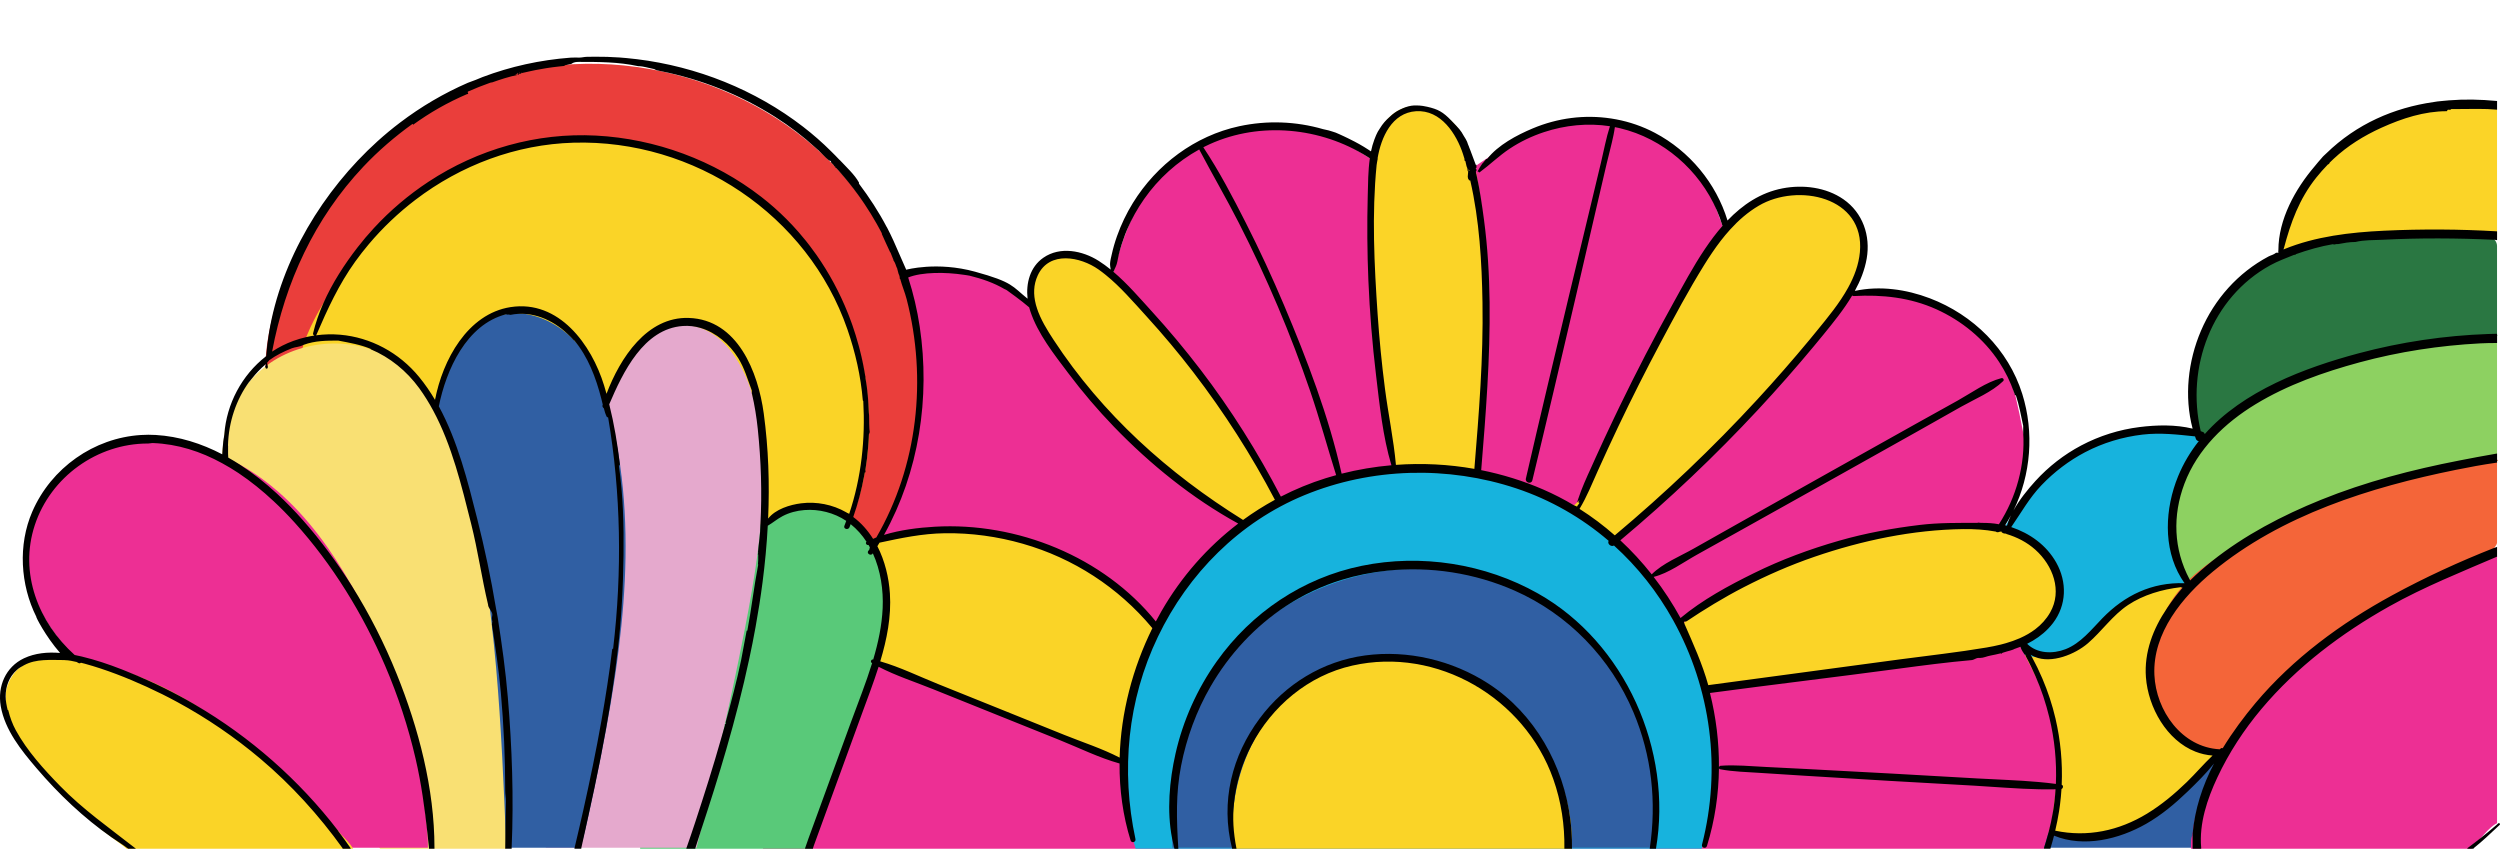 <?xml version="1.0" encoding="UTF-8"?>
<svg id="_レイヤー_2" data-name="レイヤー 2" xmlns="http://www.w3.org/2000/svg" viewBox="0 0 674.617 229.655">
  <defs>
    <style>
      .cls-1 {
        fill: #305fa3;
      }

      .cls-1, .cls-2, .cls-3, .cls-4, .cls-5, .cls-6, .cls-7, .cls-8, .cls-9, .cls-10, .cls-11, .cls-12, .cls-13 {
        stroke-width: 0px;
      }

      .cls-2 {
        fill: #ed2f94;
      }

      .cls-3 {
        fill: #2a7742;
      }

      .cls-4 {
        fill: #fad427;
      }

      .cls-5 {
        fill: #000;
      }

      .cls-6 {
        fill: #e5a9cd;
      }

      .cls-7 {
        fill: #f9e073;
      }

      .cls-8 {
        fill: #f46539;
      }

      .cls-9 {
        fill: #59c979;
      }

      .cls-10 {
        fill: #17b3dd;
      }

      .cls-11 {
        fill: #8dd161;
      }

      .cls-12 {
        fill: #fbd427;
      }

      .cls-13 {
        fill: #ea3e3b;
      }
    </style>
  </defs>
  <g id="_初期画面" data-name="初期画面">
    <g>
      <path class="cls-1" d="M591.706,229.655c.175-.293.317-.605.43-.898-.113.317-.255.615-.43.898Z"/>
      <path class="cls-1" d="M600.847,202.912c-5.055,5.552-7.358,15.27-8.12,22.553-.114,1.107-.213,2.265-.591,3.291h-46.382c1.48-3.414,2.317-7.103,2.435-10.825.624.227,1.258.416,1.901.567,1.282.303,2.591.454,3.906.473.014,0,.028.005.043,0,.53.009,1.059,0,1.589-.038,3.722-.222,7.458-1.386,10.848-2.989,5.694-2.686,10.763-6.535,16.334-9.467,2.87-1.513,6.209-2.937,9.623-3.646.492-.104.993-.189,1.49-.26.657-.095,1.31-.156,1.967-.185h.005c1.31-.061,2.615.019,3.887.27h.009c.18.038.35.076.53.118.175.043.35.09.525.137Z"/>
      <path class="cls-4" d="M581.205,175.66c-1.404,6.309-.673,13.214,2.72,18.715,3.393,5.501,9.605,9.363,16.067,9.228-4.868,1.838-7.93,6.527-11.521,10.293-9.953,10.437-26.19,14.344-39.802,9.576,3.371-7.717,1.149-16.68-1.905-24.528-3.053-7.849-6.965-15.704-6.889-24.126.015-1.654.269-3.478,1.513-4.568,1.748-1.532,4.407-.864,6.712-.571,3.754.478,7.66-.334,10.912-2.269,6.404-3.811,10.155-11.657,17.263-13.893,3.52-1.107,13.943-.116,13.214,5.404-.328,2.482-3.445,5.29-4.664,7.463-1.63,2.904-2.896,6.019-3.62,9.274Z"/>
      <path class="cls-10" d="M561.307,121.558c10.535-5.634,23.315-6.915,34.759-3.484-9.744,10.739-12.175,27.51-5.88,40.573-4.806-1.508-10.099.252-14.279,3.061-4.18,2.81-7.591,6.604-11.476,9.81-3.885,3.206-8.551,5.909-13.588,5.861-11.883-.113-15.589-12.073-14.708-21.907.712-7.955,6.287-16.221,11.162-22.261,3.84-4.757,8.615-8.769,14.01-11.654Z"/>
      <path class="cls-2" d="M555.59,208.024c-.255,1.022-.79,4.947-1.225,8.337-.014.137-.033.274-.052.411-.019.166-.043.331-.062.497-.005.028-.009.052-.009.076-.076.577-.142,1.126-.203,1.627-.203,1.627-.34,2.766-.34,2.766l-.899,2.904-.203.653c-.005.024-.014.052-.024.076-.005.024-.014.047-.019.071l-1.017,3.431c-.005.009-.005.164-.009.164H205.857l17.68-51.611,1.313-10.723v-.005l.096-.028,2.796-22.08v-.156s.001,0,.001-.005l.579-1.754v-2.899l.223-1.315.231-.019,4.175-30.214v-.009l-.095-.161.721-5.755-.033-.066-.014-.147v-.199l.131-.137,2.941-23.281-.18-.232v-.019l.579-3.097v-.024l.318-2.419s1.257-.437,2.946-.437h.01c.563,0,1.145-.579,1.802-.579h.563c.478,0,.927,1.981,1.419,1.981l1.842-.367c3.594-.579,3.242-.947,3.947-.526.019.009,1.828.216,1.842.226.624.487,4.669.009,7.956.482.043.005.09-.059.132-.059h.005c1.272,0,2.516.436,3.537.512.114.009.232.067.34.067h.005c.993.579,1.731.447,2.038.551.369.123,1.362.805,2.625,1.661.005,0,.009.041.009.041.019.014.038.032.057.046.96.638.749-.133,1.865.656,0,0,.902.334.902.338l1.1.733s.728.733.733.733c2.781,1.972,4.409,3.212,4.877,3.552.014.005.221.447.235.457.009.005-.429.164-.419.174l1.097-.454.731-.303.084-.038,18.828-7.897.218-.095,1.66-.695.171-.071s.005-.014.005-.019c.005-.009.01-.024.01-.033.099-.421.818-3.41,2.208-7.443t.005-.009c.009-.024.014-.047.024-.071.005-.009.005-.024.009-.033.407-1.178.875-2.44,1.39-3.76.009-.028.024-.057.038-.085,1.125-2.833,2.521-5.892,4.195-8.815,0-.009.005-.014.009-.019,2.894-5.051,6.621-9.685,11.246-11.993,3.178-1.589,6.446-2.828,9.567-3.783.123-.043.251-.085.378-.118,7.652-2.303,14.39-2.96,16.906-3.131.009-.005.024-.005.038-.005.653-.047,1.012-.054,1.012-.054l.203.06h.005l.549.077,13.43,3.611,6.039,3.775c.052.028.099.062.151.095l.794.497c.08.047.166.097.246.149l.714.448.615.285,1.419.318h.397l3.589.428.024-.391,19.053,2.276h1.367l.057-.009.033.009h.009l.476.557v-.005l-.228-.009.716-.582-.02-.024.141-.123.246-.18.409-.288.006-.014.041-.052.079-.071.047-.028.005-.005,2.804-1.859.09-.057.005-.005,1.135-.752.009-.009.009-.005,5.935-3.92.009-.009.009-.005s.005-.005.009-.005l1.324-.875s14.253-5.566,20.869-4.336c.009-.005.014-.005.019,0,.005-.005.009,0,.009,0,.014.005.028.005.043.009.09.014.175.033.26.052.024.005.052.014.08.019,1.173.284,2.459.558,3.788.837.033.005.066.014.099.019.312.066.629.132.946.199,1.064.217,2.152.44,3.225.676.227.047.454.099.681.147.052.009.104.024.161.038.374.08.752.166,1.121.255.26.057.52.123.78.184.222.057.445.109.667.166.109.028.218.057.326.085.218.052.43.109.643.17.109.028.213.057.317.085.156.047.312.09.468.137.156.043.307.09.459.132.705.218,1.371.44,1.986.681.113.043.227.085.336.132.123.047.241.099.359.151.184.08.364.161.539.246.147.071.288.142.426.218.005,0,.009.005.014.005.142.076.279.156.411.232.137.085.269.17.397.255.095.066.189.132.274.199.014.009.033.024.047.038.076.057.147.114.213.175.08.071.161.142.232.213,2.837,2.837,10.877,9.458,11.35,11.35.014.062.033.128.052.199.062.218.147.492.246.813.028.085.057.175.09.269.019.062.042.128.061.189.043.128.085.26.132.397.024.076.052.147.076.222.09.265.184.544.284.832.047.142.099.293.151.44.038.104.076.213.113.322.175.497.355,1.012.539,1.527.052.156.109.312.166.468.028.076.057.156.085.236.085.232.166.468.251.695.009.024.014.043.024.066.761,2.114,1.433,3.944,1.523,4.18.005.009.009.014.009.024l1.532.752.511.251,31.855,15.662.884.435.913.449s16.306.889,17.724,1.835c1.419.946,12.768,7.566,14.187,8.512,1.419.946,9.458,10.877,10.404,14.187.213.738.416,1.731.676,2.88t.005.009c.047.227.252.463.308.705.738,3.107,1.565,7.098,2.143,10.182v.005c.579.846.174,1.627.25,2.298.473,4.256-1.928,13.714-1.928,13.714l-3.262,8.9-.148.175-.119.033v.213l.21.27.067.024.282,1.598.03.095,3.346,25.149.581,2.866.113.085v2.289s-.09.005-.085.014c.009.019-.014.057.014.113.161.279.549,1.012,1.073,2.029.005.005-.007.009-.002.014,2.104,4.086,6.478,12.745,6.837,15.246.473,3.31,2.85,14.187,2.377,16.079Z"/>
      <path class="cls-13" d="M232.746,153.593c2.416-5.316,5.359-10.384,8.017-15.581,2.21-5.741,4.656-11.4,6.335-17.327.305-1.997.589-3.996.826-6.001-.169-.243-.274-.549-.272-.925.034-5.367.597-10.712.631-16.079.003-.406.125-.733.321-.984-1.768-17.043-8.162-33.594-18.987-46.903-22.827-28.065-63.779-39.794-98.003-28.068-20.54,7.038-37.818,22.257-48.497,41.041-10.294,18.107-18.138,42.911-3.332,60.284,24.477,28.721,59.412,48.327,96.679,54.256,12.399,1.973,25.589,2.379,37.003-2.85,8.49-3.889,15.334-10.635,20.682-18.355-.999-.15-1.964-1.277-1.404-2.508Z"/>
      <path class="cls-4" d="M134.027,41.175c24.504-8.018,52.959-2.602,72.804,13.858,19.845,16.46,30.428,43.423,27.078,68.987-1.992,15.203-8.987,30.149-21.072,39.585-11.932,9.316-27.726,12.516-42.852,11.921-27.513-1.082-53.763-14.998-71.49-35.832-8.102-9.522-17.454-22.55-18.234-35.479-.749-12.417,7.97-24.393,14.879-33.95,9.683-13.394,23.092-23.92,38.888-29.089Z"/>
      <path class="cls-9" d="M238.931,162.143c-.166,4.464-1.05,9.08-2.242,13.577-.298,1.135-.62,2.265-.951,3.381-.487,1.646-1.003,3.258-1.527,4.838-3.816,11.52-7.637,23.184-11.454,34.709-1.135,3.414-2.298,6.338-3.651,10.388h-46.363c-.028-1.736.009-3.417.095-5.011.828-15.672,4.37-31.244,10.323-45.766.454-1.116.927-2.262,1.419-3.369.218-.511.445-1.034.676-1.54,4.228-9.311,10.39-24.094,19.715-31.707.104-.085.208-.175.312-.255.648-.516,1.31-.995,1.986-1.43l.005-.006c2.672-1.735,5.58-2.871,8.758-3.15,4.341-.378,8.777.728,12.503,2.984.378.227.747.468,1.107.719,1.475,1.021,2.818,2.237,3.968,3.618.856,1.026,1.589,2.1,2.218,3.216.364.643.69,1.3.988,1.972l.009.024c1.717,3.934,2.275,8.295,2.104,12.811Z"/>
      <path class="cls-6" d="M205.284,141.383c-.232,2.752-.539,5.5-.898,8.247,0,.009,0,.014-.005.019,0,.024-.005.043-.005.066-.87,6.587-2.052,13.156-3.315,19.654-.076.392-.151.78-.232,1.173-.501,2.577-1.017,5.15-1.551,7.723-1.159,5.67-2.374,11.326-3.622,16.982-.005.014-.005.028-.009.038,0,.005-.005.009-.005.014-2,9.07-4.086,18.126-6.171,27.178-.166.719-.331,1.442-.501,2.166,0,.005-.005.014-.005.019,0,.005-.005.009-.005.014-.317,1.362-.643,2.724-.993,4.081h-40.684c.875-11.127,3.66-22.695,4.365-28.682,1.036-8.815,2.119-17.625,3.244-26.43.052-.435.109-.875.17-1.31,2.312-18.065,4.819-36.111,7.505-54.123.284-1.887.572-3.788.913-5.68.18-.993.374-1.986.591-2.97.87-3.972,2.09-7.836,4.114-11.35,3.471-6.039,9.879-10.91,16.831-10.513,1.419.08,2.762.359,4.024.809.009.005.019.005.028.009t.009.005c6.919,2.464,11.506,9.974,13.856,17.701v.005c.005.014.005.024.009.038.44,1.423.794,2.856,1.073,4.266,2.019,10.163,2.147,20.515,1.267,30.852Z"/>
      <path class="cls-1" d="M166.942,175.352c0,.042-.005.085-.014.128-1.196,9.534-2.88,19.058-4.762,28.506-.019.109-.043.218-.066.326-.123.638-.251,1.277-.383,1.915-.861,4.237-1.759,8.455-2.667,12.655-.014.071-.033.147-.047.218-.019.104-.043.203-.066.307-.076.35-.151.705-.232,1.055-.18.799-.355,1.598-.534,2.398-.033.147-.066.293-.099.44-.426,1.835-.894,3.665-1.452,5.457h-36.092c-.643-3.712-.794-7.547-.941-11.326-.757-20.155-1.513-40.315-2.275-60.47-.024-.61-.047-1.22-.071-1.83-.014-.426-.033-.851-.047-1.277-.52-13.799-2.818-29.06-.312-43.077.123-.695.26-1.39.411-2.081.828-3.845,2.052-7.585,3.812-11.16,2.937-5.977,8.082-11.236,14.594-12.631.421-.09.846-.166,1.272-.222,6.569-.875,13.298,2.289,17.956,7.141,0,0,.005.009.009.009.005.005.009.009.014.014.307.322.605.653.894.988,4.091,4.753,6.521,10.654,8.228,16.726.359,1.267.686,2.54.988,3.812.96,4.053,1.717,8.124,2.289,12.215,0,.014.005.024.005.038v.019c2.303,16.4,1.679,33.07-.411,49.707Z"/>
      <path class="cls-7" d="M136.615,229.036h-34.044c-12.593-20.25-23.238-41.732-31.765-63.953-2.109-5.5-4.616-11.784-6.692-18.248-.932-2.904-1.778-5.899-2.459-8.864-1.003-4.351-1.655-8.738-1.721-12.999-.014-.638-.014-1.281.009-1.91,0-.156.005-.312.014-.463.005-.208.014-.418.028-.626.005-.114.009-.233.014-.346.052-.828.538-3.761.538-4.399v-.009c.579-5.15,3.037-9.997,6.787-14.282.005-.005.003-.009.007-.014.846-.969,1.777-1.911,2.799-2.818.478-.426.974-.837,1.48-1.225.024-.019.047-.038.071-.057.397-.303.799-.591,1.21-.875,2.658-1.816,5.618-3.173,8.725-4.048,3.064-.875,6.266-1.277,9.453-1.196,3.046.076,6.077.586,8.952,1.556.009.005.014.005.024.009.005,0,.005.005.009.005,1.764.591,3.471,1.357,5.088,2.294,5.093,2.956,9.037,7.193,12.149,12.13,4.497,7.141,7.254,15.743,9.245,24.028,2.426,10.082,4.19,20.283,5.514,30.554.118.88.227,1.759.331,2.639.095.714.18,1.433.26,2.147,1.858,15.975,2.738,32.096,3.452,48.193.142,3.083.27,6.302.402,9.381.047,1.083.095,2.241.118,3.398Z"/>
      <path class="cls-2" d="M115.466,228.756h-49.825c-8.654-6.375-16.424-13.832-22.813-22.477-1.802-2.431-3.49-4.956-5.06-7.576-4.232-7.07-10.56-13.279-16.358-19.706-.43-.478-.861-.96-1.286-1.438-8.418-9.553-15.251-19.753-11.997-34.068,2.8-12.347,14.272-21.668,26.747-23.839,1.579-.274,3.168-.449,4.757-.525,6.919-.331,13.875,1.149,20.311,3.925.463.194.927.402,1.386.62,0,0,.005-.005.005,0,1.168.539,2.317,1.125,3.443,1.745.005.005.014.009.019.014,2.015,1.111,3.963,2.355,5.817,3.698,1.504,1.092,2.951,2.246,4.346,3.462,8.139,7.042,14.561,16.003,19.909,25.395.024.043.047.085.071.128.005.005.005.009.009.014,11.387,20.032,18.367,42.561,20.306,65.53.033.411.066.823.095,1.239,0,.014.005.024.005.038.08,1.263.132,2.544.114,3.821Z"/>
      <path class="cls-4" d="M95.288,229.036h-61.085c-1.381-1.157-2.748-2.069-4.086-3.077-7.992-6.011-15.218-13.108-21.418-20.953-2.904-3.674-5.646-7.691-6.677-12.26-.095-.43-.118-.888-.175-1.332,0-.014-.154-.032-.154-.047-.147-1.13-.169-2.293-.169-3.433v-.019c0-2.653,1.275-5.211,3.03-7.136.298-.326.661-.457,1.006-.746,3.05-2.54,7.272-3.069,11.311-2.491h.014c.828,0,1.641.251,2.45.36.265.038.525.218.79.218h.009c4.365,0,8.597,1.407,12.707,2.788,5.401,1.802,10.584,4.045,15.577,6.873,1.428.804,2.837,1.575,4.228,2.45,14.315,8.985,27.017,21.401,38.575,33.938.279.298.553.718.828,1.016,1.102,1.196,2.213,2.113,3.239,3.849Z"/>
      <path class="cls-4" d="M235.611,145.384s13.066-1.989,14.327-1.989,14.818-.631,22.069,1.576c7.251,2.207,16.394,5.36,19.231,6.936,2.837,1.576,15.448,11.35,15.448,11.35l4.291,6.236s-4.606,13.941-4.921,15.202c-.315,1.261-2.837,21.123-2.837,21.123,0,0-38.778-15.763-40.039-16.394-1.261-.631-27.848-10.469-27.848-10.469,0,0,4.203-9.078,3.887-13.807-.315-4.729-1.892-14.187-1.892-14.187l-1.717-5.577h0Z"/>
      <path class="cls-4" d="M338.12,120.905c-.267-.123-.513-.324-.705-.635-2.512-4.052-5.219-7.965-8.253-11.645-.413-.501-.477-1.069-.333-1.569-3.314-3.532-6.689-7.001-9.384-11.061-.269-.405-.321-.801-.238-1.155-1.245-1.736-2.913-3.136-4.547-4.5-.733-.612-.663-1.416-.22-1.997-5.271-5.517-10.974-10.615-17.096-15.189-3.794-2.834-8.546-5.592-13.01-4.01-3.903,1.383-6.071,5.824-5.984,9.964.086,4.14,1.97,8.018,4.046,11.6,3.199,5.517,6.954,10.7,11.102,15.541,7.215,8.421,15.589,15.784,24.438,22.44,4.526,3.405,9.168,6.747,13.97,9.754,2.902,1.817,2.813,4.198,5.679,2.43.502-.31,7.19-6.479,7.358-6.093-2.052-4.725-4.333-9.356-6.821-13.874Z"/>
      <path class="cls-12" d="M369.909,47.198c.19-3.379.451-6.803,1.583-9.992s3.247-6.165,6.297-7.632c5.171-2.486,11.665.121,15.279,4.577,3.614,4.456,4.96,10.298,5.891,15.959,4.207,25.575,2.073,51.717-.071,77.547.151-1.817-17.871-1.554-19.571-1.373-4.118.437-3.307.86-3.636-2.422-.32-3.196-.964-6.352-1.552-9.552-2.592-14.108-4.109-28.412-4.539-42.749-.243-8.12-.137-16.251.32-24.362Z"/>
      <path class="cls-12" d="M457.838,73.507c3.321-5.353,6.872-10.661,11.57-14.859,4.697-4.198,10.703-7.233,17.003-7.248,6.3-.016,12.782,3.44,15.27,9.228,1.759,4.093,1.399,8.856-.098,13.052-1.496,4.196-4.042,7.927-6.65,11.538-16.563,22.934-36.805,43.206-59.714,59.803-.601.434-10.607-7.235-11.327-8.1,4.061-2.371,5.468-8.5,7.385-12.62,2.689-5.782,5.415-11.548,8.232-17.269,5.627-11.429,11.613-22.694,18.33-33.524Z"/>
      <path class="cls-12" d="M547.396,144.732c-5.945-3.18-12.993-3.446-19.727-3.128-7.515.354-14.998,1.361-22.344,2.985-12.911,2.854-25.402,7.614-36.933,14.087-3.497,1.963-12.978,5.893-14.188,10.041-.528,1.808,6.475,18.254,6.669,18.198,11.539-3.3,23.677-4.052,35.786-4.746.235-.518.697-.941,1.395-1.021,11.658-1.336,23.291-3.044,35.012-3.598,3.649-1.018,7.231-2.282,10.722-3.891,5.5-2.536,11.064-6.447,12.457-12.341,1.551-6.561-2.904-13.406-8.849-16.586Z"/>
      <path class="cls-10" d="M461.502,221.748c-.449,2.284-1.073,4.798-2.171,6.827-.057.109-.118.462-.18.462h-152.709c-.17-.579-.331-1.157-.478-1.677-.908-3.202-1.334-6.71-1.636-8.838-.809-5.713-.969-11.541-.52-17.291,0-.009,0-.032.005-.041.222-2.847.591-5.688,1.107-8.493.889-4.838,2.199-9.604,3.911-14.206,5.117-13.771,13.856-26.239,25.504-35.257,1.04-.804,2.104-1.58,3.183-2.323.062-.047.123-.09.184-.128,25.376-17.403,61.156-18.528,87.401-2.322,13.284,8.2,23.692,20.571,30.19,34.744,1.409,3.069,2.634,6.219,3.66,9.434,0,0,.005,0,0,.005,4.039,12.593,5.098,26.109,2.549,39.104Z"/>
      <path class="cls-1" d="M445.882,228.756h-129.499c-.038-.884-.071-1.773-.099-2.653-.227-7.931.09-15.738,2.208-23.574,3.197-11.808,9.486-22.827,18.405-31.245,3.121-2.946,6.545-5.552,10.191-7.793,8.219-5.065,17.568-8.304,27.159-9.524,10.451-1.343,21.191-.279,31.07,3.424,22.959,8.616,40.069,31.188,41.96,55.641.407,5.23.066,10.702-1.395,15.724Z"/>
      <path class="cls-4" d="M424.091,229.036h-91.336c-.298-4.629-.317-8.141.232-12.227.066-.539.151-1.148.241-1.692.813-4.809,2.312-9.569,4.464-13.957,3.277-6.701,8.054-12.644,14.168-16.895,12.65-8.801,30.171-9.467,43.999-2.657,13.828,6.81,23.773,20.486,27.168,35.52.312,1.371.563,2.764.752,4.174.132,1.007.227,2.158.293,3.175.09,1.475.099,2.825.019,4.561Z"/>
      <path class="cls-12" d="M673.817,29.31v34.848c-.579-.095-1.169-.184-1.755-.26-1.901-.26-3.812-.449-5.727-.568-5.977-.388-12.012-.156-18.046.383-4.242.374-8.484.903-12.698,1.475-.019,0-.043.005-.062.005-1.584.213-3.159.435-4.734.653-.038.005-.076.009-.114.019-.298.043-.61.109-.946.189-.019.005-.038.009-.062.014-3.154.776-7.704,2.889-10.697,2.563-.307-.028-.596-.09-.865-.175-.624-.203-1.088-.487-1.419-.837-.118-.118-.218-.251-.298-.388-.043-.061-.08-.128-.113-.194-1.064-2.109.955-5.637,1.887-7.827,2.095-4.909,4.956-9.496,8.455-13.53.596-.69,1.211-1.362,1.844-2.019.303-.312.61-.619.917-.922,1.376-1.352,2.833-2.629,4.355-3.812,7.013-5.434,15.497-8.919,24.283-10.12,1.088-.156,2.18-.27,3.273-.345,1.551-.113,3.107-.151,4.658-.118,1.423.028,2.843.118,4.257.274,1.206.132,2.447.326,3.604.69Z"/>
      <path class="cls-3" d="M673.92,90.442c-.033.076-.067.147-.104.208-.165.298-.355.459-.568.459-14.329,1.65-28.748,3.32-42.547,7.514-12.461,3.788-24.506,9.784-33.85,18.793-.553.53-1.102,1.078-1.636,1.636l-.009.009c-.43.445-.851.898-1.267,1.357-.265-1.021-.501-2.052-.709-3.093-1.688-8.432-1.442-17.289,1.244-25.447,1.631-4.942,4.19-9.605,7.519-13.601,2.823-3.395,6.2-6.309,10.03-8.503,0,0,.005,0,.005-.005.024-.009.038-.019.061-.033,1.471-.837,2.989-1.471,4.54-2.095.024-.009.043-.093.066-.097,9.661-3.897,20.68-3.98,31.235-3.98h2.629c3.854,0,7.703-.016,11.558-.011,1.073,0,2.435-.148,3.845-.238.123-.009.251.004.374-.005,2.1-.123,4.266-.133,5.727.577.028.009.057.023.08.038.435.222.804.494,1.078.858.005.005.005.006.009.011.038.043.072.081.1.124.17.251.488.757.488,1.462v24.071s.07-.005.103-.009Z"/>
      <path class="cls-11" d="M674.138,124.25c-.104.028-.213.052-.322.076-2.289.511-4.819.601-7.061.884-3.046.383-6.082.865-9.099,1.438-14.627,2.766-28.871,7.699-42.102,14.471-.601.307-1.196.62-1.792.932-8.465,4.469-16.518,9.718-24,15.686l-.005.005c-.047-.08-.09-.161-.132-.246-4.639-8.422-4.483-19.03-.733-27.896.638-1.513,1.371-2.975,2.194-4.389,0-.005.005-.005.005-.009,1.622-2.795,3.57-5.396,5.76-7.784,3.268-3.561,7.084-6.654,11.165-9.24,8.21-5.207,17.493-8.489,26.87-11.056,12.721-3.48,25.778-5.717,38.929-6.668.033-.005.072-.005.105-.009-.033.076-.103.147-.103.208v33.392c0,.061.217.132.321.208Z"/>
      <path class="cls-8" d="M674.138,124.25c-.104.028-.321.052-.321.076v22.113c0,.482-.45.951-.734,1.395-.043.071-.086.137-.133.203-.445.657-.97,1.239-1.556,1.75-1.934,1.726-4.502,2.781-6.942,3.774-8.068,3.296-15.998,7.004-23.55,11.34-.014.009-.028.019-.043.028-4.251,2.44-8.385,5.079-12.352,7.959-9.808,7.112-18.627,15.729-25.319,25.806-.842,1.267-1.65,2.554-2.421,3.864-.114.014-.232.2-.345.215-.208.024-.411.229-.62.229h-.019c-1.305,0-2.61,0-3.887-.579h-.005c-3.977-.579-7.675-3.2-10.224-6.406-3.575-4.493-5.07-10.403-5.013-16.144.005-.312.009-.629.024-.941.199-5.188,1.617-10.34,4.128-14.875.009-.019.024-.044.033-.062.005-.005.005-.005.009-.01.875-1.58,1.887-3.079,3.022-4.488.199-.246.402-.487.61-.728.128-.151.255-.303.392-.449.189-.217.383-.43.582-.643.057-.061.114-.118.17-.18.009-.009.014-.014.024-.024.383-.402.771-.794,1.173-1.178,1.849-1.778,3.883-3.367,6.015-4.828t.009-.009s.014-.009.019-.014t.009-.005c2.563-1.754,5.273-3.32,7.992-4.809,2.927-1.598,5.892-3.126,8.895-4.578,8.507-4.119,17.294-7.647,26.284-10.56,5.798-1.873,11.676-3.49,17.611-4.842.383-.09.766-.175,1.149-.26,2.951-.657,5.94-1.159,8.886-1.859,1.641-.388,3.849-1.395,5.552-.757.203.076.393.165.573.27.114.061.218.132.322.208Z"/>
      <path class="cls-2" d="M673.817,150.051v72.042c0,.09-.308.185-.46.279-1.546,1.007-2.8,2.504-4.03,3.89-.794.894-1.575,1.617-2.426,2.774h-75.688c.061-1.736-.132-2.597.447-3.732v-.005c0-.033-.056-.071-.051-.104.005-.043-.023-.08-.018-.123,0-.005-.021-.009-.026-.009-.005-.005.048-.009.052-.014,0-.014.043-.033.043-.047v-.014c.579-6.03,2.81-11.725,5.704-17.106.714-1.334,1.694-2.566,2.176-3.723h.005c.009,0,.215-.418.215-.442v-.005c0-.038.023-.071.046-.104.175-.279.34-.558.529-.832l.229-.005c.028-.057.352-.114.352-.17v-.005c.579-1.3,1.52-2.573,2.457-3.821.005-.005-.115-.005-.115-.009.019-.024-.024-.047-.01-.071,3.386-4.497,7.219-8.663,11.243-12.607,8.072-7.902,16.919-14.996,26.382-21.158.014-.009.021-.019.035-.028,7.306-4.757,14.963-8.905,22.903-12.503,2.516-1.135,5.157-2.563,7.583-2.615.047-.005.093-.009.14-.009h.005c.79,0,1.698,0,2.276.279Z"/>
      <path class="cls-5" d="M446.856,229.036h-1.688c1.911-12.728.516-25.18-4.379-36.813-6.138-14.589-17.601-26.463-32.086-32.851-10.749-4.739-22.77-6.613-34.456-5.369-4.124.44-8.21,1.245-12.182,2.461-5.349,1.641-10.371,4.025-14.977,7.037-8.375,5.471-15.369,12.996-20.434,21.768-3.802,6.573-6.498,13.928-7.945,21.385-1.438,7.41-1.244,14.283-.738,22.383h-1.064c-.241-1.157-.449-1.894-.624-2.793-1.442-7.372-.728-15.567.927-22.883,2.01-8.909,5.85-17.476,11.146-24.919,9.368-13.166,23.219-22.494,39.09-25.753,16.041-3.296,33.321-.597,47.597,7.471,23.498,13.284,36.357,42.263,31.812,68.877Z"/>
      <path class="cls-5" d="M424.195,229.036h-2.052c.099-6.364-.832-12.7-3.003-18.834-7.737-21.872-31.301-35.746-54.204-30.596-11.927,2.677-21.716,10.998-27.244,21.553-2.53,4.833-4.166,10.247-4.705,15.667-.402,4.005-.199,7.581.681,12.21h-1.177c-3.221-12.728-.028-25.147,7.434-35.172,6.881-9.25,17.001-15.449,28.45-16.995,11.51-1.551,23.569,1.313,33.292,7.621,12.456,8.082,20.287,21.991,22.113,36.826.132,1.007.227,2.151.293,3.167.104,1.471.142,2.817.123,4.553Z"/>
      <path class="cls-5" d="M674.529,222.585c-.208.199-.416.402-.629.596-.028.028-.057.052-.085.08-2.015,1.915-4.119,3.876-6.299,5.611-.009.009-.024.164-.033.164h-1.684c.009,0,.024-.154.033-.164,1.182-.846,2.346-1.787,3.495-2.68,1.527-1.182,3.022-2.442,4.488-3.705.028-.024.057-.065.085-.088.08-.066.156-.141.232-.207.27-.232.662.138.397.393Z"/>
      <polygon class="cls-5" points="401.018 42.892 401.023 42.887 401.018 42.887 401.018 42.892"/>
      <path class="cls-5" d="M141.88.119c-.004-.04-.007-.08.007-.119-.009.04-.009.079-.007.119Z"/>
      <path class="cls-5" d="M201.411,170.117c-.009,0,.009.019.024.038-.005-.019-.01-.038-.019-.038h-.005Z"/>
      <path class="cls-5" d="M59.168,120.844h-.033l.063.017c-.006-.005-.012-.011-.019-.017h-.011Z"/>
      <path class="cls-5" d="M396.116,45.99c-.043-.162-.096-.326-.145-.49-.005.062-.009.205-.012.187.038.104.091.203.157.303Z"/>
      <path class="cls-5" d="M395.958,45.687c-.043-.161-.085-.336-.128-.506.024.17.057.336.128.506Z"/>
      <path class="cls-5" d="M395.419,43.658c-.009-.033-.014-.061-.024-.085l-.005-.005v.005c.009.024.019.052.028.085Z"/>
      <path class="cls-5" d="M140.68,19.775c.005,0,.01-.003.016-.003.009-.005.019-.009.028-.009h-.019s-.002,0-.003,0c0,0,.002.001.003.001-.008.002-.017.006-.025.01Z"/>
      <polygon class="cls-5" points="359.515 35.386 359.516 35.387 359.518 35.387 359.515 35.386"/>
      <path class="cls-5" d="M140.648,19.787c.01-.003.021-.008.031-.013-.004,0-.008,0-.013.002-.009.005-.019.005-.028.009h-.009s-.005,0-.009.005h.019c-.007.004-.013.006-.019.008v.002c.01-.005.019-.014.028-.014Z"/>
      <path class="cls-5" d="M455.12,167.752v-.005s-.057,0-.114,0c.065.006.114.01.114.005Z"/>
      <path class="cls-5" d="M614.674,67.909c.014,0,.028.005.028.009v-.014h-.005c-.009,0-.014.005-.024.005Z"/>
      <path class="cls-5" d="M140.648,19.791v.005c.014-.005.028-.01.043-.014-.014.005-.028.009-.043.009Z"/>
      <path class="cls-5" d="M455.005,167.747c-.031-.003-.066-.007-.102-.011-.004.002-.008.004-.011.007,0,.002.057.004.114.004Z"/>
      <path class="cls-5" d="M434.707,31.968c-7.122-1.078-14.371-.151-21.128,2.691-4.279,1.797-9.348,4.49-12.245,8.198-.006.006-.012.011-.019.017-.007.006-.014.013-.021.02l-.139.004c-.014.019-.119.033-.138.052-.27.316-.549.641-.802.972-.04.041-.081.079-.121.12,0,0,0,.005-.005.005-.024.024-.042.043-.066.066,0,0,0,.005-.005.005,0,0,0,.005-.005.005,0,0,0,.005-.005.005,0,.005-.005.005-.005.009-.454.639-.87,1.319-1.23,2.019-.076.151-.024.172.09.261,0,0,0,0,0,0h0c.024.019.052-.207.085-.207h.005c.024,0,.043.235.066.24.071.024.156.12.241.058,2.795-2.062,5.235-4.47,8.144-6.4,2.856-1.892,5.963-3.37,9.212-4.448,5.722-1.896,11.87-2.52,17.824-1.602-1.031,3.149-1.622,6.486-2.393,9.697-.95,3.972-1.906,7.953-2.861,11.93-1.944,8.105-3.911,16.203-5.845,24.309-3.901,16.372-7.817,32.74-11.586,49.14-.26,1.13,1.466,1.618,1.745.483,3.968-16.353,7.789-32.744,11.624-49.129,1.896-8.115,3.76-16.244,5.646-24.364l2.781-11.95c.591-2.549,1.324-5.126,1.849-7.722.071-.357.138-.714.201-1.072.063-.358.121-.716.173-1.075.463.09.927.189,1.39.298,11.628,2.771,21.394,11.279,26.113,22.151.591,1.357,1.102,2.752,1.523,4.181.005.009.01.014.01.024-1.693,1.93-3.258,4.024-4.715,6.19-3.282,4.861-6.039,10.101-8.602,14.707-5.084,9.146-9.903,18.438-14.461,27.859-.553,1.144-1.102,2.289-1.65,3.438-1.641,3.438-3.254,6.9-4.824,10.375-.388.856-.776,1.721-1.163,2.587-1.277,2.781-2.558,5.609-3.514,8.507-.109.322-.208.643-.307.97.09-.09.175-.18.26-.274.085-.095.17-.189.251-.288.023-.027.045-.056.069-.084,0,.036-.002.071,0,.106-.065.091-.078.179-.157.266-.085.095-.008.184-.098.274-.009.014.291.024.291.038,0,.364-.533.719-.627,1.083-.184-.114-.522-.227-.711-.331,0-.005-.086-.005-.086-.005-2.658-1.598-5.46-3.036-8.33-4.285-5.372-2.336-11.006-4.076-16.747-5.225.019-.057.018-.123.028-.189,1.23-14.986,2.426-30.01,2.251-45.063-.09-7.472-.527-14.948-1.521-22.359-.539-4.001-1.122-8.129-2.03-12.158-.005-.019-.01-.033-.01-.052,0-.005,0-.005-.005-.009-.009-.038-.052-.085-.062-.123-.057-.227-.036-.454-.069-.681-.005-.028.148-.062.148-.09v-.005c0-.147-.002-.298-.026-.445,0-.001.003-.002.004-.004.012.005.021.008.021.008v-.005l-.02-.005s.002-.002.003-.003l.017.003v-.056h-.125c-.026-.032-.061-.065-.068-.095-.014-.066.092-.132.087-.199-.005-.019.106-.042.106-.066v-.218h-.296s.296-.009.296-.009v-.109s-.007-.009-.017-.024h.017s0-.037,0-.037v-.076h0v-.005s0-.005.005-.009c0-.009-.005-.019-.005-.028v-.281h-.186l-1.503-4.029c-.005.043-.31-.786-.403-1.038-.043-.095-.167-.358-.222-.535-.001-.005,0-.005,0-.01,0-.057-.08-.241-.2-.579,0,0-.096-.15-.18-.366l-.198-.386h0s-.544-.883-.544-.883c-.823-1.509-1.184-1.861-3.355-4.116-2.251-2.339-3.563-3.049-6.503-3.721-1.767-.404-2.809-.349-3.085-.356-.123.009-.354-.006-.477.008-.104.012-.626.055-.733.075-1.206.225-1.903.489-3.041,1.037-1.042.501-1.972,1.18-2.794,1.981-1.002.86-1.885,1.864-2.607,3.055-.151.251-.298.435-.435.69-.024.047-.047.052-.071.099-.019.038-.033.061-.052.099-.009.019-.019.033-.028.052-.057.113-.114.217-.17.331-.071.142-.137.281-.203.423-.047.099-.095.197-.137.301-.011.025-.02.051-.03.076-.081.185-.148.375-.223.563-.059.152-.123.303-.178.456-.373,1.007-.669,2.041-.893,3.129-.037-.007-.072-.014-.076-.02-.002-.008-.021-.016-.042-.023-.072-.049-.15-.095-.223-.144-.097-.068-.195-.137-.292-.201-1.645-1.09-3.361-2.039-5.123-2.898-.157-.078-.313-.16-.471-.237-.199-.095-.398-.189-.596-.284-.071-.033-.147-.071-.218-.104-.071-.033-.142-.071-.213-.104-.006-.003-.012-.005-.018-.008-.425-.205-.854-.415-1.287-.592-.279-.118-.936-.416-.97-.42-.262-.112-.814-.267-.814-.267,0,0-.034-.013-.024-.009,0,0-.473-.145-.482-.149-.16-.032-.397-.111-.619-.182l-1.461-.33c-7.297-2.119-15.109-2.416-22.633-.79-11.969,2.587-22.278,10.328-28.686,20.694-1.745,2.823-3.183,5.84-4.294,8.966-.582,1.636-1.064,3.301-1.433,4.994-.165.743-.378,1.523-.435,2.284-.043.61.085,1.168.17,1.745-1.055-.856-2.142-1.65-3.268-2.365-4.36-2.757-10.39-3.968-14.901-.837-3.613,2.502-4.734,6.895-4.266,11.061-4.176-3.362-3.897-4.463-14.168-7.287-10.271-2.825-18.579-.532-18.579-.532l-3.442-7.834c-.563-1.22-1.138-2.431-1.767-3.622-.009-.019-.042-.033-.051-.052-2.145-4.104-4.716-8.026-7.492-11.719v-.227s.024-.009.024-.014c-.019-.019-.024-.043-.024-.061v-.005c-1.157-2.109-3.38-4.143-5.201-6.091-.009-.009-.049-.014-.059-.024-.747-.804-1.531-1.594-2.316-2.364-2.341-2.332-4.846-4.521-7.49-6.564-12.943-9.997-28.653-16.249-44.878-18.24,0-.005-.007-.005-.012,0-.932-.118-1.864-.218-2.801-.303h0s-.009-.004-.014,0c-.624-.062-1.244-.113-1.868-.156-2.203-.156-4.41-.216-6.62-.206-.736.003-1.473.015-2.21.032-.662.014-1.31.204-1.972.204h-.019c-.799,0-1.594-.043-2.388.018-8.176.624-16.15,2.371-23.725,5.237-1.078.448-2.581,1.083-3.944,1.539-6.493,2.823-12.655,6.441-18.349,10.768-2.09,1.584-4.124,3.268-6.081,5.041-14.608,13.237-26.019,31.921-29.263,51.693-.336,2.048-.586,4.105-.742,6.167-.033.024.047.052.014.08-.033.024-.08.048-.118.071-.014.009.009.014,0,.024-6.474,5.046-10.62,12.849-11.199,21.035v.009l-.128.876s-.106.486-.16,1.049c-.112,1.164-.265,2.821-.27,3.448,0,0-.014,0-.014-.005-5.585-2.908-11.609-4.842-17.946-5.216-1.329-.08-2.66-.076-3.97.009-12.707.78-24.232,8.886-29.349,20.713-3.849,8.895-3.249,19.677,1.13,28.402-.289-.246,2.424,5.18,6.384,9.692v.002c-3.344-.27-6.735.024-9.733,1.437-4.965,2.346-7.179,7.581-6.29,12.868.005.038.014.076.019.113,1.14,6.432,5.519,11.851,9.643,16.679,6.001,7.027,12.801,13.471,20.264,18.664,1.471,1.026,2.965,1.919,4.483,3.077h2.09c-7.41-5.786-14.31-10.619-20.448-16.909-4.398-4.507-8.933-9.5-11.969-15.056-.908-1.65-1.594-3.544-2.048-5.436-.005-.014-.154-.046-.159-.06-.288-1.206-.542-2.444-.542-3.64v-.019c0-2.686.911-5.23,3.029-7.136.539-.496,1.214-.863,1.938-1.265,3.22-1.783,7.159-1.393,10.895-1.393h.014c.038,0,.08.017.118.021,1.064.014,2.119.264,3.14.491.208.128.407.212.62.335.038.024.071.016.109.021.009,0,.014.006.024.006.156.033.312-.042.426-.156.35.09.7.171,1.04.265,5.732,1.58,11.345,3.783,16.745,6.247,2.795,1.277,5.547,2.644,8.247,4.114,7.973,4.327,15.506,9.472,22.434,15.322,8.351,7.051,15.766,15.235,22.127,24.083.005.01.009.164.019.164h2.171s-.009-.154-.014-.164c-1.073-1.532-2.185-3.111-3.329-4.595-.004-.005-.009-.049-.014-.054-.014-.019-.028-.051-.043-.07-10.498-13.671-23.692-25.276-38.574-33.982-.104-.061-.208-.127-.312-.184-.009-.005-.024-.016-.033-.021-.005-.005-.01-.006-.014-.01-1.291-.757-2.592-1.485-3.906-2.185-2.695-1.452-5.438-2.805-8.228-4.058-2.043-.917-4.124-1.816-6.233-2.653-.024-.01-.047-.019-.066-.024-.336-.142-.676-.274-1.012-.407-3.518-1.376-7.108-2.577-10.744-3.452-.638-.156-1.291-.298-1.953-.426-9.77-8.801-15.038-22.06-10.754-35.051,4.299-13.033,16.878-22.013,30.483-22.013h.113c.43,0,.866-.142,1.301-.123,6.616.246,12.877,2.26,18.646,5.433,1.494.818,2.951,1.676,4.379,2.636,3.367,2.251,6.531,4.818,9.467,7.565h.005c2.015,1.877,3.916,3.822,5.703,5.799,10.257,11.345,18.453,24.708,24.473,38.743,3.457,8.063,6.204,16.442,8.186,24.987,1.546,6.663,2.454,13.392,3.202,20.169,0,.014.005.023.005.038.137,1.263.27,2.67.402,3.937,0,.009,0,.163.005.163h1.478v-.304c0-15.899-4.288-32.242-10.195-46.865-3.32-8.224-7.36-16.206-12.089-23.74-.005-.005-.008-.009-.013-.014-3.925-6.266-8.339-12.22-13.224-17.757-2.175-2.464-4.522-4.89-7.024-7.188-3.074-2.828-6.38-5.462-9.898-7.737-.005-.005-.014-.009-.019-.014-1.04-.676-2.105-1.319-3.183-1.93-.024-.326-.028-.653-.047-.974-.043-1.428.054-2.232-.021-2.345.164-6.239,2.172-12.327,5.795-17.233.005-.005.047-.009.057-.014.014-.028.104-.052.104-.08v-.005s-.033-.014-.033-.019c.151-.203.327-.402.483-.601.005-.005.019-.014.024-.019,1.092-1.39,2.298-2.672,3.66-3.826.014-.01.035-.024.05-.038.028-.028.096-.052.124-.076-.009.156-.126.312-.122.468.005.028-.136.057-.136.085v.01c0,.052.065.104.065.156-.014.582.592.738.677.142.057-.359-.164-.723-.164-1.078v-.104c0-.231.471-.463.504-.695,1.797-1.319,3.974-2.406,6.145-3.253.979-.383,2.139-.338,3.127-.917h.024c3.121-1.157,6.261-1.157,9.33-1.157h.024c3.012.579,5.958,1.07,8.735,2.228l.019.062c.009.005.019.031.028.036.005,0,.005.015.009.015.019.009.028.02.047.024,0,.005.005.007.005.007,5.079,2.147,9.604,5.771,13.038,10.5,1.381,1.906,2.615,3.911,3.736,5.987,5.088,9.429,7.689,20.392,10.257,30.583,1.816,7.207,2.828,14.481,4.564,21.806v.028c0,.889,1.157,1.778,1.157,2.672v.033c0,.435-.257.879-.059,1.319l-.103.005c.066.147.162.288.162.435v.014c0,.132-.077.26-.063.392.019.123-.043.241-.024.364,0,.005-.043.01-.043.014.95,6.138,1.867,12.305,2.421,18.486.79,8.81,1.182,17.597,1.182,26.388v.033c0,.97.227,1.939.204,2.909-.076,4.157-.204,8.309-.204,12.475v.304h1.736v-.304c.579-13.463.104-27.074-1.026-40.466-.605-7.193-1.601-14.362-2.717-21.493-.137-.894-.349-1.788-.495-2.677-1.343-8.087-3.049-16.121-5.05-24.075-2.544-10.092-5.27-21.001-10.363-30.365,1.972-9.836,7.435-22.061,18.09-24.827.156-.043.313.131.469.079.26-.085.516.065.781.065h.005c5.684-1.157,11.331,1.25,15.454,5.212.591.572,1.154,1.079,1.679,1.703.009.009.019-.033.024-.024.005.005.005-.024.01-.014,0,0,.005-.005.009-.005.005.005.009.002.014.007,3.759,4.464,5.864,10.117,7.306,15.73.137.534.26,1.072.393,1.606-.019.057-.038.117-.057.174-.104.336.104.638.35.822.189.78.419,1.56.812,2.345.024.047.349.094.349.142v.005c3.471,20.382,3.799,41.615,1.344,62.385,0,.005-.136.005-.141.009-.01.038-.101.085-.106.128-.771,6.488-1.793,12.934-2.909,19.294-1.423,8.096-3.115,16.154-4.902,24.179-.747,3.353-1.569,6.846-2.364,10.198,0,.01-.018.164-.018.164h1.844s.005-.154.005-.164c.411-1.811.814-3.692,1.216-5.503.033-.147.066-.328.099-.475.18-.799.355-1.616.535-2.415.08-.35.156-.713.232-1.063.024-.104.047-.208.066-.312.014-.071.033-.149.047-.22.936-4.209,1.83-8.423,2.667-12.656.132-.639.26-1.277.383-1.916.024-.109.047-.218.066-.327.473-2.416.927-4.833,1.357-7.254,1.263-7.061,2.355-14.173,3.183-21.304.01-.028.01-.061.01-.09.993-8.503,1.435-17.048,1.535-25.612.095-7.917-.098-16.046-1.255-24.08v-.019c0-.014.177-.024.177-.038-.009-.062.072-.128.063-.189,0-.014.038-.028.038-.043-.638-5.495-1.549-10.943-2.877-16.249,3.689-8.645,9.28-20.382,19.863-21.129,1.65-.118,3.254.08,4.777.53.009.005.022.005.031.009.005,0,.006,0,.011.005,4.19,1.244,7.809,4.403,10.126,8.124,1.684,2.7,2.505,5.665,3.662,8.735v.846c0,.014.041.024.041.038.733,3.136,1.248,6.365,1.574,9.52.889,8.569,1.17,17.143.711,25.683-.005.057-.013.109-.013.165v.014c0,2.473-.436,4.942-.644,7.406,0,.014.065.028.065.043v.024c0,.17-.098.34-.117.511l.127.005c-.052.005-.01.01-.01.014v1.485c0,.388-.047.776-.08,1.163,0,.014.08.024.08.038v.019c-1.157,6.006-1.815,11.894-2.936,17.838-.005,0-.113-.014-.132-.033.005.028-.038.062-.038.066-.005.019-.033.042-.033.061-.496,2.61-1.013,5.249-1.476,7.845-.005.005-.015.028-.015.047v.019c-1.157,5.594-2.655,11.151-4.149,16.655-.038.132.033.26-.005.392-.005.014.104.028.104.038v.014c-.579.222-.256.445-.322.662,0,.005-.052.005-.057.009-.35,1.126-.641,2.256-.967,3.377-2.137,7.548-4.515,15.038-6.965,22.496-.752,2.293-1.577,4.727-2.39,7.03-.005.01-.021.164-.026.164h2.426s.005-.154.009-.164c.445-1.362.88-2.784,1.329-4.127,0-.005.005-.045.005-.049,0-.005.005-.032.005-.036.052-.166.104-.34.161-.505,2.417-7.306,4.743-14.65,6.881-22.046,2.312-8.011,4.407-16.095,6.152-24.248.624-2.885,1.201-5.785,1.721-8.688.728-4.01,1.362-8.035,1.887-12.083.652-5.046,1.13-10.125,1.404-15.214,1.372-.799,2.558-1.835,3.977-2.582,1.816-.96,3.854-1.485,5.902-1.646,3.925-.312,8.016.719,11.288,2.913,0,.005.005.005.005.005,0,.005-.005.01-.005.014-.161.44-.322.88-.492,1.315-.142.359.014.634.274.766.009.005.019.009.028.014.057.024.114.047.17.061.128.028.26.028.383-.005.217-.052.416-.199.52-.454.109-.279.213-.553.317-.828,1.698,1.348,3.112,2.965,4.28,4.757-.393.307-.019.979.487.87.014,0,.033-.005.047-.009.125.208.246.418.362.632-.065.265-.106.433-.171.698-.644.513-.35,1.075.098,1.247.288.109.639.057.851-.27.014-.014.024-.033.033-.052,2.1,4.606,2.875,9.917,2.648,14.816-.218,4.701-1.201,9.302-2.544,13.827-.544-.095-.875.653-.369.955.024.009.043.024.066.033-1.655,5.363-3.769,10.621-5.665,15.809l-11.515,31.524c-.298.814-.596,1.771-.899,2.585-.005.01-.005.164-.009.164h2.133s.005-.154.009-.164c.066-.194.137-.458.208-.651,4.322-11.841,8.645-23.718,12.967-35.559,1.518-4.157,3.154-8.412,4.521-12.724,4.696,2.445,9.936,4.12,14.797,6.087,5.675,2.294,11.349,4.569,17.029,6.848,5.675,2.284,11.35,4.561,17.029,6.841,5.273,2.119,10.655,4.789,16.164,6.322-.043,7.046.898,14.059,2.979,20.75.142.449.558.558.884.435.293-.104.515-.393.43-.794-3.953-18.453-2.147-37.497,6.058-54.587,8.176-17.043,22.004-30.994,39.582-38.229,18.027-7.42,38.669-7.954,57.136-1.807,9.255,3.084,17.663,7.931,24.912,14.149-.435.757.587,1.717,1.442,1.268,6.356,5.741,11.761,12.56,15.984,20.193,10.234,18.495,13.014,40.069,7.765,60.517-.052.199-.024.369.057.506.076.142.208.241.359.298.028.009.057.019.085.024.123.033.251.038.369,0,.028-.005.057-.014.08-.024.17-.066.312-.208.383-.435,2.128-6.866,3.168-13.946,3.239-21.025.028.151.133.284.341.322,3.566.681,7.283.733,10.9.984,3.897.269,7.803.501,11.704.747,7.647.483,15.294.951,22.941,1.386l22.945,1.301c5.822.336,11.737.861,17.611.979,1.466.028,2.927.033,4.384,0-.071,1.125-.17,2.251-.308,3.372-.014.137-.033.274-.052.411-.019.166-.043.331-.062.497-.005.028-.009.052-.009.076-.076.544-.156,1.088-.246,1.627-.317,1.925-.724,3.812-1.22,5.665-.052.218-.113.44-.18.657-.005.024-.014.052-.024.076-.005.024-.014.047-.019.071-.303,1.111-.648,2.349-1.017,3.431-.005.01-.005.164-.009.164h1.783s.005-.154.009-.164c.345-1.092.662-2.264.951-3.366,8.03,3.287,17.554.972,24.855-3.198,4.143-2.369,7.808-5.446,11.232-8.752,2.412-2.327,4.931-4.828,7.088-7.523-3.164,6.015-5.206,12.466-5.785,18.954v.014c0,.014.005.033.005.047-.005.005-.005.009-.005.014v.009c0,.043.005.08.005.123-.005.038-.005.071-.005.104v3.737h2.314v-.304c-.579-6.512,1.629-13.109,4.377-18.963,3.112-6.639,7.159-12.83,11.874-18.443,9.557-11.383,21.584-20.434,34.494-27.688,9.378-5.268,19.841-9.449,29.098-13.426v-2.667c0,.095-.488.194-.734.288-9.468,3.731-18.742,7.997-27.594,12.825-13.785,7.519-26.724,17.006-36.872,29.079-3.036,3.618-6.124,7.737-8.829,12.172-.151-.08-.355-.085-.515.043-.104.08-.199.166-.298.246-10.229-.525-17.195-10.399-17.625-20.07-.511-11.321,7.595-21.115,15.818-27.91,18.453-15.237,42.42-22.747,65.507-27.419,3.698-.747,7.093-1.385,11.142-1.967v-2.45c-3.471.596-6.811,1.229-10.183,1.887-12.721,2.473-25.329,5.75-37.355,10.617-10.38,4.199-20.604,9.529-29.405,16.552t-.01.005s-.014.009-.019.014t-.009.009c-1.026.818-2.034,1.669-3.017,2.53-.955.837-1.896,1.721-2.818,2.639-.061-.113-.123-.227-.18-.34-4.303-8.082-4.616-17.194-1.353-25.806,3.518-9.278,10.858-16.353,19.209-21.422,8.631-5.24,18.344-8.649,28.048-11.283,10.626-2.88,21.556-4.545,32.551-5.122,1.513-.08,2.805-.099,4.541-.099v-2.492c-.579.014-1.585.038-2.375.061-11.789.416-23.546,2.157-34.943,5.202-14.617,3.911-31.193,10.125-41.573,21.82-.052-.246-.208-.478-.464-.577-.198-.076-.407-.147-.61-.222-4.015-17.143,2.932-36.082,18.784-44.779,2.043-1.125,4.166-1.887,6.342-2.776.156-.062.307-.024.463-.024h.005l.005-.16c3.291-1.163,6.706-2.154,10.163-2.733h.005c.019,0,.038.094.057.089.024-.005.043.04.062.035.317-.066.629-.108.946-.165.038-.009.076.057.113.052,1.59-.297,3.19-.598,4.794-.59,0,0,0,0,.001,0,2.435-.579,4.876-.472,7.292-.595,10.059-.515,20.165-.46,30.223.008.038,0,.076.008.113.008h.009c.194,0,.588.083.588.092v-2.383c-9.835-.591-20.364-.657-30.536-.17-9.08.435-18.415,1.513-26.885,4.97-.062.024-.123.052-.185.076.024-.09.047-.18.071-.269,1.844-6.971,4.133-13.317,8.725-19.086.988-1.239,2.038-2.421,3.14-3.551.251-.08.449-.26.506-.515.341-.336.686-.671,1.036-.998,3.797-3.547,8.167-6.254,12.919-8.411,5.642-2.554,11.591-4.467,17.653-4.467h.005c.043,0,.081-.191.123-.22.057-.038.118-.171.175-.181.307-.057.62.199.932-.198.014-.019.028.02.043.02h1.887c3.457,0,6.92-.159,10.392.173v-2.346c-4.628-.435-8.679-.511-12.935-.179-.752.057-3,.291-2.251.213-.65.068-1.13.096-1.816.232-.033.006-.066.009-.099.014-10.721,1.546-20.789,5.878-29.022,13.899-.359.344-.908.809-1.182,1.187-.7.733-1.283,1.523-1.96,2.308-5.178,6.067-9.748,14.244-9.748,22.605v.019c0,.118-.055.232-.055.35-.01,0,.011.005.001.005.014,0,.054.005.054.009v.277h-.106c-.009,0-.019-.019-.019-.019,0,.005-.076.019-.09.019h-.393c-.705.579-1.4.668-2.09,1.037-8.205,4.369-14.547,11.501-18.193,20.032-3.504,8.186-4.566,17.739-2.252,26.403v.004c-4.628-1.14-9.745-.998-14.295-.43-5.505.686-10.862,2.374-15.766,4.966-4.63,2.445-8.826,5.717-12.349,9.581-2.123,2.331-4.326,5.051-5.934,7.978,4.734-9.666,5.609-21.134,2.379-31.448-3.769-12.035-13.238-21.361-24.938-25.82-6.389-2.435-13.536-3.452-20.251-1.991,1.499-2.738,2.657-5.627,3.201-8.715,1.078-6.19-1.05-12.381-6.276-16.013-4.696-3.263-10.91-4.01-16.433-2.946-5.93,1.144-10.758,4.403-14.849,8.668-3.079-10.087-10.248-18.718-19.592-23.65-3.31-1.75-6.824-2.951-10.418-3.636l-1.433-.246ZM398.381,45.681s.007.003.011.004l-.036-.009.025.004ZM398.337,45.662c-.007,0-.013,0-.019.001-.002-.004-.007-.009-.01-.014.007.003.016.007.028.012ZM396.362,45.811c.072.087.155.186.22.262l-.027.022c-.073-.014-.15-.027-.158-.04-.028-.108-.066-.217-.104-.327l.07.082ZM396.166,45.886c.01.019.023-.255.033-.255h.009l.013.016c-.002.154-.012.326-.026.507-.018-.009-.036-.017-.038-.022,0-.063.004-.254.008-.246ZM396.106,42.485v.009s-.013.002-.031.003c.018-.01.031-.016.031-.012ZM396.023,42.528h.002s-.005.002-.007.003c.002,0,.003-.002.005-.003ZM395.911,42.738h.019s-.01,0-.024.005l.005-.005ZM395.331,36.915s.001,0,.002,0c0,0,0,0-.001,0h-.001s0,0,0,0ZM359.453,35.386h0c.006,0,0,0,0,0ZM359.251,36.334c.009.014.009.016.014.021,0,.003.001.005.003.007-.005.002-.01.005-.012.006-.003,0-.006,0-.009,0,0-.009,0-.037.005-.033ZM225.429,45.159v.012s0-.002,0-.003c0-.003,0-.006,0-.009ZM140.591,19.638c.004.04.009.092.015.089,0,0-.002.005-.003.007,0,0,0,0-.001,0h-.005c-.013-.004-.03-.004-.036-.004,0,0-.001-.003-.002-.003.012,0,.022-.051.033-.089ZM140.54,19.763h.009s-.005.009-.005.009t.009.009h-.014s-.005-.009-.005-.019h.005ZM140.506,19.786s-.005.005-.009.005h-.014s-.005-.005-.005-.005h.028ZM139.996,19.73c.043-.01.089-.037.136-.064.004,0,.008.004.011.003.002-.002.008-.012.014-.017.053-.03.105-.057.152-.057h.009s0,.077-.002.12c0,.003,0,.006-.003.009-.024-.005-.047-.005-.052-.005h-.009s-.005-.009-.005-.009c-.014.005-.024.009-.038.014h-.005s-.014.005-.019,0h-.005s-.009-.01-.014-.005c-.047.009-.099.014-.147.014h-.024v-.004ZM139.962,19.688c.002.018.005.031.008.046h-.016l.008-.046ZM139.865,19.848l.042-.014s.003-.002.004-.002v.101c-.009.009-.019.019-.024.033l-.005.005v.005h-.005c-.019.035-.038.074-.057.111.012-.066.028-.154.043-.239h.002ZM139.817,20.046l.021-.099c-.008.054-.016.105-.023.146h0s-.001-.004-.002-.006c.001-.013.002-.027.004-.042ZM139.807,20.148h0s0,.002,0,.003c0,0,0-.002,0-.003ZM139.809,20.149s.001.001.003.001c.002-.002.002,0,.003-.002-.003.004-.005.007-.008.01,0-.002.001-.007.002-.009ZM139.792,20.16s.002.003.002.005c-.006,0-.01,0-.013,0,0-.003,0-.006,0-.009.001-.001.003-.003.005-.005.002.003.004.007.006.008ZM139.782,20.145s0,0,0,0c0,.002,0,.005,0,.007,0,0,0,.001-.001.002,0-.005,0-.004,0-.01ZM133.658,21.834c.686-.236,1.377-.463,2.072-.681.26-.085.52-.161.781-.241.26-.08.525-.156.785-.232.076-.024.156-.047.232-.066-.076.019-.156.043-.232.066-.26.076-.525.152-.785.232-.26.08-.52.156-.78.241-.695.218-1.386.445-2.071.681-.048.016-.095.034-.143.05.047-.016.095-.034.142-.05ZM229.148,138.664c-.109-.066-.277-.137-.381-.203-.009-.005-.063-.014-.072-.019-.014-.01-.046-.019-.06-.024-.099-.066-.205-.128-.309-.189-3.646-2.086-7.974-2.937-12.14-2.412-2.998.374-6.94,1.575-8.912,4.133.416-9.486.098-19.001-1.183-28.403-1.509-11.061-6.991-25.338-20.256-25.754-11.241-.355-18.5,10.773-22.17,20.472-.213-.756-.43-1.518-.662-2.27-3.376-10.995-12.158-23.148-25.229-21.124-11.629,1.802-18.363,14.348-20.382,25.045-1.272-2.161-2.686-4.228-4.275-6.167-5.429-6.635-13.132-10.711-21.299-11.425-2.156-.184-4.346-.137-6.536.161.043-.038.08-.09.109-.156,2.97-6.9,6.053-13.601,10.456-19.729,1.158-1.613,2.383-3.183,3.67-4.705,3.736-4.431,7.978-8.46,12.57-11.964,12.272-9.363,27.201-14.981,42.67-15.426,32.559-.941,63.232,19.469,73.914,50.364,2.147,6.219,3.623,12.678,4.153,19.19,0,.052.128.109.128.161v.01c.579,10.247-.507,20.637-3.803,30.436ZM96.887,68.122s.009-.006.013-.011c.007-.009.013-.006.02-.004,0,.003,0,.006,0,.009l-.015.079c-.01,0-.017,0-.014,0-.002,0-.003-.034-.003-.073ZM221.958,72.567v-.019s.008.006.018.009c-.01.011-.018.018-.018.01ZM235.584,145.384c-1.423-2.261-3.181-4.27-5.337-5.873,1.263-3.604,2.24-7.287,2.926-11.014.009-.043.016-.09.025-.132.057-.279.11-.558.157-.837,0-.009.005-.014.005-.024,0-.009.082-.019.082-.028,0-.005.087-.014.087-.019v-.005c0-.151.009-.303.038-.454,0-.005-.038-.009-.038-.019v-.005c0-.038-.021-.071-.016-.109.345-2.119.604-4.247.765-6.384.033-.393.063-.79.087-1.182.019-.27.034-.544.048-.818.014-.236.024-.473.033-.714.009-.18.019-.364.024-.549.005-.095.107-.189.107-.284.005-.104.107-.213.107-.321v-.137c0-.241-.084-.482-.079-.724.005-.392-.039-.79-.039-1.182.009-.828-.025-1.65-.048-2.473,0-.232-.044-.463-.063-.7-.113-3.173-.349-6.342-.928-9.472v-.038l.017-.132c-.028-.156-.073-.317-.096-.478-.009-.071-.024-.137-.033-.203-.009-.066-.024-.132-.033-.204-.038-.222-.076-.44-.118-.662-.038-.222-.08-.44-.118-.662l-.255-1.319c-.066-.331-.137-.657-.208-.984-.071-.331-.142-.657-.218-.984-.151-.657-.312-1.31-.478-1.958-.085-.326-.17-.652-.255-.974-.265-.974-.544-1.939-.842-2.904-.265-.851-.544-1.702-.837-2.549-.099-.279-.199-.563-.298-.842-.203-.563-.416-1.121-.629-1.679-.109-.279-.218-.558-.326-.832-2.213-5.543-5.051-10.83-8.479-15.724-.601-.856-1.215-1.698-1.858-2.53-.322-.421-.643-.832-.97-1.244-.653-.818-1.324-1.622-2.019-2.412-1.036-1.187-2.114-2.341-3.23-3.462-2.128-2.133-4.393-4.147-6.805-6.015-12.726-9.874-28.539-15.705-44.618-16.547-15.998-.842-31.85,3.665-45.209,12.465-5.401,3.561-10.357,7.76-14.731,12.508l-.005.005c-1.537,1.66-2.998,3.386-4.384,5.174-3.561,4.587-6.857,9.685-9.245,15.1,0,.004-.005.004-.005.009-1.159,2.629-2.104,5.334-2.766,8.096-.066.274.132.511.364.601-.733.109-1.461.251-2.194.416-1.168.265-2.336.605-3.49,1.026-2.038.738-3.954,1.716-5.732,2.889,3.504-18.68,11.439-35.912,24.633-49.915,4.02-4.266,8.531-8.139,13.27-11.539.005,0,.005.102.009.102.033-.024.057-.045.09-.045h.005s.009.201.014.197c4.568-3.306,9.241-5.982,14.617-8.297h.279c.109,0-.427-.71.151-.757v.005c.014-.01.034-.021.048-.031.832-.372,1.683-.725,2.541-1.069.16-.059.315-.119.458-.177.288-.118.616-.232.904-.34.288-.113.594-.227.883-.331.326-.128.664-.251.995-.369.166-.066.337-.123.507-.18.028-.01.056-.019.085-.029-.026.01-.053.019-.079.029-.17.057-.336.113-.501.18.165-.066.331-.033.501-.09,2.246-.799,4.545-1.542,6.862-2.015-.009,0-.019-.09-.028-.09-.236.052-.468.052-.7.099.118-.033.236-.066.355-.095.114-.033.232-.062.345-.095-.223.051-.441.112-.661.172.219-.071.437-.339.661-.388.009,0,.019-.216.028-.216h.009c.014,0,.033.296.047.282.005-.005.005.148.009.144,0,0,0,.072.005.072l.005.057s.002.007.002.012c0,0,0,0-.002.003h0s-.005,0-.005.005l.005.019s.005.019.005.019c.005,0,.009.029.014.029.019-.024.033-.029.047-.029h.014v.005s.005,0,.009-.005h.005s.004,0,.005,0c0,0,.002.002.005,0h.019s.005.005.005.005h.009v-.175c.005-.009.005-.014.005-.024.01.028.01.085.014.085v.019c0,.033,0,.09.005.09h.005c.019,0,.028-.104.047-.132t.005-.005l.005-.118c.099-.024.218-.047.312-.066h.009s0,.005-.005.005c0-.005.009-.005.024-.005s.033,0,.047.005c.076,0,.151,0,.227-.014-.014,0-.033,0-.052-.005.019,0,.033,0,.052-.005h-.028c.009,0,.014,0,.024-.005,0,0-.002-.003-.003-.004.002,0,.005,0,.007,0-.005,0-.01-.015-.016-.034.033-.01.067-.025.096-.033.005-.005.01-.01.014-.01-.019.005-.038.01-.057.014-.009,0-.019.005-.028.009l-.005-.005s.003-.002.005-.002v-.007s0,0,0,0h0v-.01s0,0,0,0c.009,0,.019-.005.028-.009.009,0,.024,0,.033-.005.008,0,.016,0,.021-.004-.001-.001-.003,0-.004-.002.004-.004.008-.008.017-.012h.009c.076-.024.147-.038.218-.057.076-.019.151-.033.222-.052.071-.014.147-.033.222-.052-.076.014-.151.024-.222.043-.033.009-.071.019-.109.028-.038.01-.076.014-.113.024-.019.005-.033.009-.052.014-.019,0-.038.005-.057.01-.014,0-.033.009-.052.014-.019.009-.038.014-.057.014h-.095l-.005-.005h-.008v-.029c.006,0,.01-.058.016-.087.002.028.003.079.007.075.009-.005.019.044.028.039.009-.005.019-.064.028-.064.01-.005.019-.069.028-.069.019,0,.038.065.057.055,0,0,0,0,0,0,.019-.004.037.054.051.054.019-.005.038-.01.057-.01.019-.005.033-.011.052-.015.035-.009.07-.016.106-.024.002,0,.005,0,.008-.001.038-.009.076-.017.109-.026.071-.019.147-.027.222-.042.019-.004.038-.009.057-.014.002,0,.004,0,.006,0-.002,0-.004,0-.006.002.019-.005.038-.009.057-.009.019-.005.038-.009.057-.014,0,0-.001,0-.002,0,0,0,.002,0,.002,0s.001,0,.002,0c0,0-.001,0-.002,0,.019-.005.038-.009.052-.009.156-.038.307-.071.463-.104.042-.014.085-.024.128-.028.047-.009.09-.019.132-.028.241-.052.482-.109.724-.161.26-.052.506-.109.752-.161.123-.024.251-.052.374-.08.128-.024.251-.047.383-.076.879-.17,1.754-.326,2.634-.468.293-.047.587-.095.88-.137.392-.057.79-.113,1.182-.165.525-.066,1.05-.132,1.579-.189.123-.014.241-.029.364-.038.34-.038.681-.076,1.026-.109.09-.005.18-.191.27-.2.558-.052,1.102-.314,1.66-.314h.005c.009,0,.024-.067.033-.077.657-.449,1.31-.502,1.967-.502h.009c5.353,0,10.721,0,16.031,1.157h.005c1.428,0,2.847.511,4.261.767.132.024.265.157.397.185.028.005.052.062.076.067.08.014.161.061.241.071.08.019.161.042.241.062.175.033.35.073.52.111.038.009.076.018.114.027.047.01.095.021.142.03,10.995,2.19,21.55,6.38,31.008,12.4,3.902,2.478,7.538,5.254,10.877,8.314.104.085.203.18.307.275.005.005.014.01.019.014.033.033.071.062.104.099.095.085.229.175.323.26.96.894,1.696,1.811,2.854,2.757v.005c0,.014.074.028.126.043.028.005.125.014.144.019.147.066.309.123.309.189v.005c0,.028-.107.062-.097.095.005.009-.042.019-.032.028l.152.175c.019.019.031.038.05.057.005.005.009.009.014.014.023.026.045.052.071.079-.032-.03-.063-.059-.096-.092-.076-.08-.151-.156-.227-.232.057.057.113.118.166.175.052.057.104.109.161.165.028.033.066.071.099.104.142.147.284.298.43.449-.001-.003-.004-.006-.006-.01,0,0,.001.002.002.003.001.002.003.004.004.007,0,.005.004.01.009.014,0,0,0,0,0,.001,0,0,0,0,0-.001.025.039.051.078.079.117-.005.075-.013.151.226.228.021.016.039.032.064.047t.009.005l.005.005h0l.023.104s.026.043.035.076c0,.014.016.023.016.033,0,.003,0,.008,0,.005v.061s.119.024.156.052c0,0,.019.005.024.005.005.005.019.005.024.014.123.128.246.26.364.392.019.024.04.047.059.066.005.005.011.009.015.014.009.01.02.019.029.028.014.014.029.028.043.043.014.024.033.042.061.066.01.019.033.043.052.062,1.868,2.095,3.637,4.275,5.287,6.549l.014.014c.213.298.421.596.634.894.184.265.374.535.558.804.189.274.378.549.563.823.568.851,1.121,1.717,1.66,2.587.535.875,1.055,1.755,1.561,2.648.142.251.279.506.421.761.213.388.426.776.629,1.163.142.265.279.525.416.785l-.099.005c.014.028,2.261,5.022,2.304,5.036.208.057.073.109.097.17,0,.005.039.009.039.014.279.629.516,1.267.762,1.906.014.019-.051.038-.051.057v.005c0,.043.087.08.111.123.412.615.569,1.234.8,1.858,0,.005.06.005.065.01.17.473.417,1.868.592,1.986.109.293.168.586.168.879v.137c0,.019.118.043.127.061.473,1.783,1.251,3.589,1.728,5.424,5.571,21.559,2.997,45.025-8.178,64.314-.307.114-.582.232-.88.355ZM310.973,169.502c-5.32,10.73-8.517,22.851-8.843,34.943-4.705-2.45-9.974-4.138-14.844-6.101-5.675-2.289-11.35-4.573-17.024-6.862-5.675-2.289-11.35-4.578-17.029-6.852-5.131-2.057-10.347-4.62-15.701-6.167,1.797-5.963,3.003-12.064,2.606-18.282-.274-4.332-1.357-8.834-3.381-12.787.199-.317.388-.639.577-.955,5.845-1.253,11.51-2.459,17.62-2.544,7.103-.104,14.21.875,21.034,2.828,13.691,3.916,25.745,11.756,34.876,22.661.038.043.076.076.114.109,0,.005-.005.005-.005.01ZM313.418,164.919c-.525.913-1.031,1.844-1.523,2.781-14.102-17.469-37.44-26.861-59.671-25.565-4.459.26-9.259.851-13.681,2.208,9.444-16.954,12.518-37.009,9.643-56.19-.676-4.526-1.726-8.957-3.112-13.274,3.757-1.524,10.157-1.467,15-.728.53.109,1.059.117,1.584.249,3.32.823,6.493,1.895,9.449,3.631h.005c.118,0,.48.235.593.296.009.01,4.065,2.891,5.942,4.551.014.005.024.016.038.025.009.005.014.005.024.015l.005.005c.095.364.199.724.317,1.074,2.033,6.105,6.408,11.619,10.238,16.703,3.802,5.051,7.907,9.879,12.3,14.433,9.841,10.196,21.115,19.313,33.557,26.152-8.332,6.356-15.383,14.381-20.708,23.635ZM335.436,140.305c-20.264-12.608-37.955-28.497-51.106-48.562-1.702-2.592-3.561-5.571-4.554-8.687,0-.113-.033-.227-.099-.336-.057-.184-.109-.369-.156-.553-.009-.033-.014-.066-.024-.099-.653-2.563-.657-5.197.544-7.774,3.121-6.687,11.506-5.018,16.391-1.579.681.478,1.343.988,1.996,1.518,1.925,1.561,3.736,3.32,5.476,5.15,1.92,2.005,3.755,4.091,5.561,6.077,4.398,4.828,8.597,9.836,12.574,15.019,8.299,10.815,15.653,22.316,21.985,34.389-2.984,1.627-5.85,3.443-8.588,5.438ZM357.781,129.026c-4.214,1.319-8.276,2.993-12.144,4.984-6.233-11.983-13.435-23.465-21.645-34.2-4.157-5.434-8.536-10.688-13.142-15.743-3.258-3.57-6.597-7.491-10.375-10.697,0-.005.005-.014.005-.019.005-.01.01-.024.01-.033.241-.7.652-1.367.856-2.071.255-.875.364-1.816.591-2.705.227-.894.482-1.788.761-2.667t.005-.009c.009-.024.014-.047.024-.071.005-.01.005-.024.01-.033.269-.846.563-1.679.879-2.502.166-.421.331-.842.511-1.258.009-.028.024-.057.038-.085,1.229-2.885,2.771-5.637,4.568-8.205,3.859-5.519,8.971-10.134,14.868-13.378,3.509,6.668,7.311,13.175,10.735,19.89,3.764,7.372,7.264,14.882,10.494,22.51,3.173,7.491,6.077,15.1,8.715,22.794,2.568,7.5,4.639,15.133,7.008,22.69-.927.255-1.854.52-2.771.809ZM362.032,127.82c-3.48-15.521-9.359-30.833-15.53-45.446-3.183-7.529-6.62-14.948-10.319-22.236-3.518-6.928-7.16-13.913-11.472-20.391.179-.09.355-.185.534-.274,13.359-6.602,29.769-5.443,42.495,2.067.052.028.099.057.151.09.265.156.53.317.795.482.08.047.165.099.246.151.241.151.478.303.714.459-.478,3.353-.482,6.824-.567,10.092-.203,7.628-.142,15.26.175,22.884.359,8.536,1.05,17.062,2.067,25.546.965,8.072,1.811,16.485,4.147,24.302-4.53.397-9.028,1.154-13.435,2.275ZM376.687,125.446c-.62-6.886-2.076-13.709-2.96-20.571-.861-6.659-1.518-13.341-1.977-20.037-.903-13.27-1.594-27.036-.274-40.296.052-.506.177-1.031.262-1.56.005-.024.068-.043.068-.066v-.014c0-.038-.045-.076-.04-.109,0-.005-.043-.014-.039-.019.946-5.717,3.875-12.343,10.387-12.764,6.701-.43,10.899,6.096,12.705,11.657,0,.005,0,.009,0,.014s.002.009.002.014c.123.374.24.747.353,1.125.003.007.005.036.006.071h-.003s-.01.005-.01.005c0,0,0,.005-.005.005v.005h.01s.005.028.009.052c0,.004,0,.006.001.009.002.06.004.118.009.127,0,0,0,.01-.001.014-.001-.006-.003-.009-.004-.015,0-.009-.005.084-.005.07-.005-.024-.005.153-.009.153h.086c.018.035.035.068.054.092.017.033.033.064.049.099.009.019.019.038.028.061-.01-.036-.021-.071-.031-.107.028.03.053.059.071.097.01.019.097-.013.097.01v.005c0,.024-.05.052-.04.085.019.066.008.137.027.208.061.213.101.444.163.653.007.026.014.056.021.083-.012-.042-.027-.084-.038-.126-.061-.208-.118-.411-.18-.61.061.213.118.444.18.653.057.203.113.43.17.653-.003-.022-.004-.043-.007-.065.005.022.01.043.016.065-.009-.071-.023-.142-.028-.213.055.181.106.361.16.541,0-.005,0-.002.001-.006.05.165.103.332.146.496.005.014.007.033.017.052,0,.005,0,.014.004.019,0,.009,0,.019.004.024,0,.001,0,.003,0,.004,0-.001,0-.003-.001-.004-.005-.005-.005-.014-.005-.024-.005-.005-.005-.014-.005-.019-.009-.019-.014-.038-.019-.052-.066-.099-.118-.199-.156-.303.005.024.009.052.019.08.038.194.08.449.123.449h.091c-.039.485-.103,1.021-.119,1.424-.01.298.08.657.26.79.005.005.009.156.019.16.123.076.241.118.397.123,2.469,10.711,3.116,22.08,3.296,32.9.251,15-.965,29.972-2.19,44.911-6.971-1.234-14.102-1.598-21.167-1.078ZM426.233,137.316c1.977-3.263,3.396-6.857,4.961-10.328,1.783-3.953,3.594-7.893,5.457-11.808,3.66-7.689,7.5-15.298,11.506-22.817,3.736-7.027,7.51-14.078,11.704-20.845.695-1.125,1.419-2.246,2.17-3.348,1.471-2.171,3.065-4.27,4.824-6.209,2.27-2.506,4.814-4.734,7.756-6.464,10.465-6.171,28.663-2.469,27.277,12.532-.317,3.396-1.518,6.583-3.178,9.595-2.317,4.218-5.528,8.082-8.422,11.629-.639.78-1.277,1.56-1.92,2.341-4.573,5.514-9.293,10.914-14.145,16.187-12.016,13.048-24.884,25.286-38.475,36.683-2.975-2.62-6.153-5.013-9.515-7.146ZM446.237,155.674c4.043-1.002,8.049-3.972,11.666-5.982,3.835-2.128,7.666-4.268,11.492-6.405,8.068-4.502,16.135-9.001,24.193-13.517,4.72-2.644,9.439-5.288,14.154-7.931,3.206-1.797,6.408-3.594,9.614-5.391,3.958-2.222,7.907-4.464,11.86-6.696,3.698-2.09,8.276-3.949,11.336-6.914.35-.34-.014-.922-.473-.804-4.114,1.055-8.125,4.01-11.823,6.067-3.835,2.133-7.67,4.256-11.496,6.394-3.372,1.882-6.739,3.764-10.101,5.656-4.696,2.624-9.387,5.259-14.078,7.888-7.926,4.436-15.837,8.895-23.754,13.345-3.958,2.223-7.912,4.455-11.865,6.692-3.651,2.067-8.285,3.925-11.255,6.909-2.587-3.272-5.415-6.346-8.465-9.179,13.123-11,25.579-22.789,37.241-35.335,5.164-5.561,10.177-11.26,15.024-17.095.837-1.002,1.669-2.01,2.492-3.022,2.71-3.329,5.561-6.824,7.808-10.617.109.099.251.161.43.151,7.656-.426,15.213.378,22.269,3.561,6.824,3.079,12.873,7.997,16.982,14.286,1.684,2.573,3.012,5.33,4.01,8.186t.005.009c.08.237.161.468.236.705.005.009.237.019.242.028.875,2.681,1.394,5.448,1.973,8.248v1.911c.579,8.536-1.864,17.4-6.56,24.645-1.452-.293-3.061-.371-4.541-.371h-.26c-.298,0-.591-.061-.889-.08-.014,0,.009.08-.005.08h-.019c-5.207,0-10.522-.068-15.648.556-7.354.889-14.641,2.214-21.763,4.257-7.883,2.261-15.615,5.118-22.969,8.745-6.862,3.381-13.899,7.174-19.815,12.111-2.123-3.878-4.549-7.604-7.25-11.089ZM542.647,139.075c-.203.431-.393.861-.563,1.301l-.005.005s-.005.01-.005.014c-.189.492-.359.979-.506,1.48-.118-.033-.232-.066-.345-.104-.043-.01-.09-.024-.132-.038.553-.865,1.069-1.755,1.556-2.658ZM454.541,168.334v-.113c0-.085-.118-.206-.156-.287.095-.057.014-.225.218-.225h.033c.029,0,.153.015.268.028.039-.025.08-.048.119-.069.009,0,.097-.005.097-.005v-.005c4.628-3.107,10.053-6.441,15.477-9.226,6.167-3.173,12.449-5.926,19.013-8.181,12.839-4.412,26.559-7.302,40.169-7.477,2.889-.033,5.876.123,8.785.676.265.26.687.194,1.061.034.151.033.295-.075.446-.075h.005c.01,0,.028.155.043.174,0,.009,0,.006.005.011.407.402.804.394,1.206.394h.014s.005.031.009.031c.014.005.033.063.047.068,2.871.856,5.566,2.223,7.845,4.266,4.715,4.223,7.321,11.069,3.977,16.923-1.04,1.821-2.407,3.295-3.986,4.501l-.005.006c-1.239.941-2.606,1.722-4.058,2.37-.066.028-.128.057-.194.086-.005,0-.005.005-.009.005-1.192.52-2.435.955-3.693,1.319-.454.133-.908.255-1.367.369-1.296.322-2.596.582-3.873.799-7.718,1.31-15.487,2.142-23.243,3.183-17.294,2.322-34.536,4.644-51.825,6.966-1.589-5.722-4.112-11.279-6.427-16.547ZM550.095,211.022c-5.481-.492-11.033-.648-16.48-.96-7.647-.444-15.299-.87-22.945-1.305-7.647-.435-15.294-.842-22.94-1.23-3.745-.189-7.491-.392-11.236-.567-4.024-.189-8.153-.624-12.177-.322-.251.019-.426.227-.468.445.052-6.758-.78-13.515-2.421-20.084,16.949-2.27,33.897-4.278,50.846-6.548,6.583-.884,13.222-1.75,19.805-2.329h.009c.18,0,.355-.1.534-.162.397-.142.79-.417,1.182-.417h.534c.903,0,1.839-.474,2.738-.63.927-.161,1.901-.4,2.823-.618.004,0,.007-.016.011-.025.001.006.002.017.003.017.009,0,.014.099.024.099h.024s.005.009.014.009l.005-.009h.189v-.11c.03-.023.06-.042.09-.05.071-.019.142-.083.213-.102.222-.062.454-.143.695-.209.076-.024.151-.05.232-.074.09-.024.184-.056.279-.08.019-.009.043-.016.062-.021.492-.128.998-.261,1.357-.398.005-.005.009-.005.009-.005.028-.01.061-.019.09-.029h0,0s.005.005.005.009h.005s.009-.005.014-.014h0c.047-.014.094-.033.142-.047.009-.005.019-.005.028-.009-.005-.005-.028-.005-.033-.01,0,0-.002-.001-.003-.002.002,0,.005,0,.008-.001.009-.005.019.006.028.002-.005-.005-.028,0-.033-.004-.009-.005-.019-.007-.028-.016.473-.203,1.244-.424,1.839-.67.009-.005.019-.004.028-.004.01-.005.019-.009.024-.009.009.043.024.085.038.123.005.014.009.028.014.043.189.667.612,1.282,1.037,1.901.005.014-.355.024.224.038v.005c0,.26.145.515.292.785.898,1.636,1.654,3.301,2.415,5.004,1.603,3.584,2.821,7.33,3.752,11.141,1.433,5.864,2.027,11.931,1.777,17.966-1.542-.208-3.113-.374-4.674-.515ZM584.849,163.983l-.005.005-.005.005c-.005.009-.014.019-.019.028-.009.01-.014.024-.014.033-.009.014-.019.024-.024.038-.005.005-.005.01-.009.014-3.769,5.542-6.204,11.898-5.703,18.642.61,8.2,5.632,17.053,13.364,20.084,1.447.567,2.993.932,4.625,1.05-2.407,2.275-4.587,4.852-6.942,7.141-3.282,3.187-6.834,6.157-10.749,8.541-7.595,4.625-16.102,6.422-24.775,4.592.411-1.736.761-3.481,1.036-5.221.095-.605.18-1.215.26-1.82.18-1.395.307-2.795.397-4.199.473-.194.586-.97.057-1.14.26-5.987-.312-12.007-1.669-17.847-.861-3.703-2.053-7.316-3.542-10.81-.832-1.958-1.759-3.878-2.781-5.75-.038-.071-.08-.147-.123-.222-.085-.161-.17-.326-.26-.487.374.246.766.454,1.173.619,4.483,1.868,10.834-.714,14.296-3.712,3.745-3.239,6.644-7.53,10.806-10.301,4.124-2.748,9.212-4.233,14.206-4.811h.033c.166,0,.322.153.487.148-1.48,1.641-2.875,3.549-4.119,5.384ZM593.337,119.029c-2.251,2.856-4.157,6.006-5.59,9.51-3.514,8.583-4.124,19.242.785,27.362,0,.005.005.005.005.009.232.393.478.781.742,1.159.071.104.147.203.218.307-.038,0-.076-.005-.113-.005-8.687-.27-16.05,3.253-22.085,9.482-2.951,3.05-5.845,6.739-9.912,8.323-3.443,1.338-7.689,1.22-10.371-1.447,2.104-1.05,4.043-2.383,5.689-4.1.449-.463.87-.955,1.272-1.48,3.712-4.857,3.845-11.08.889-16.344-2.662-4.734-7.112-7.879-12.139-9.572,0-.005.005-.005.005-.01.005-.005.009-.014.009-.019,2.672-3.859,4.852-7.841,8.158-11.288,3.414-3.566,7.391-6.597,11.761-8.891,4.809-2.525,10.13-4.124,15.52-4.753,4.833-.558,9.406-.009,14.14.487.08.218.147.445.227.662.147.392.463.582.79.605Z"/>
    </g>
  </g>
</svg>